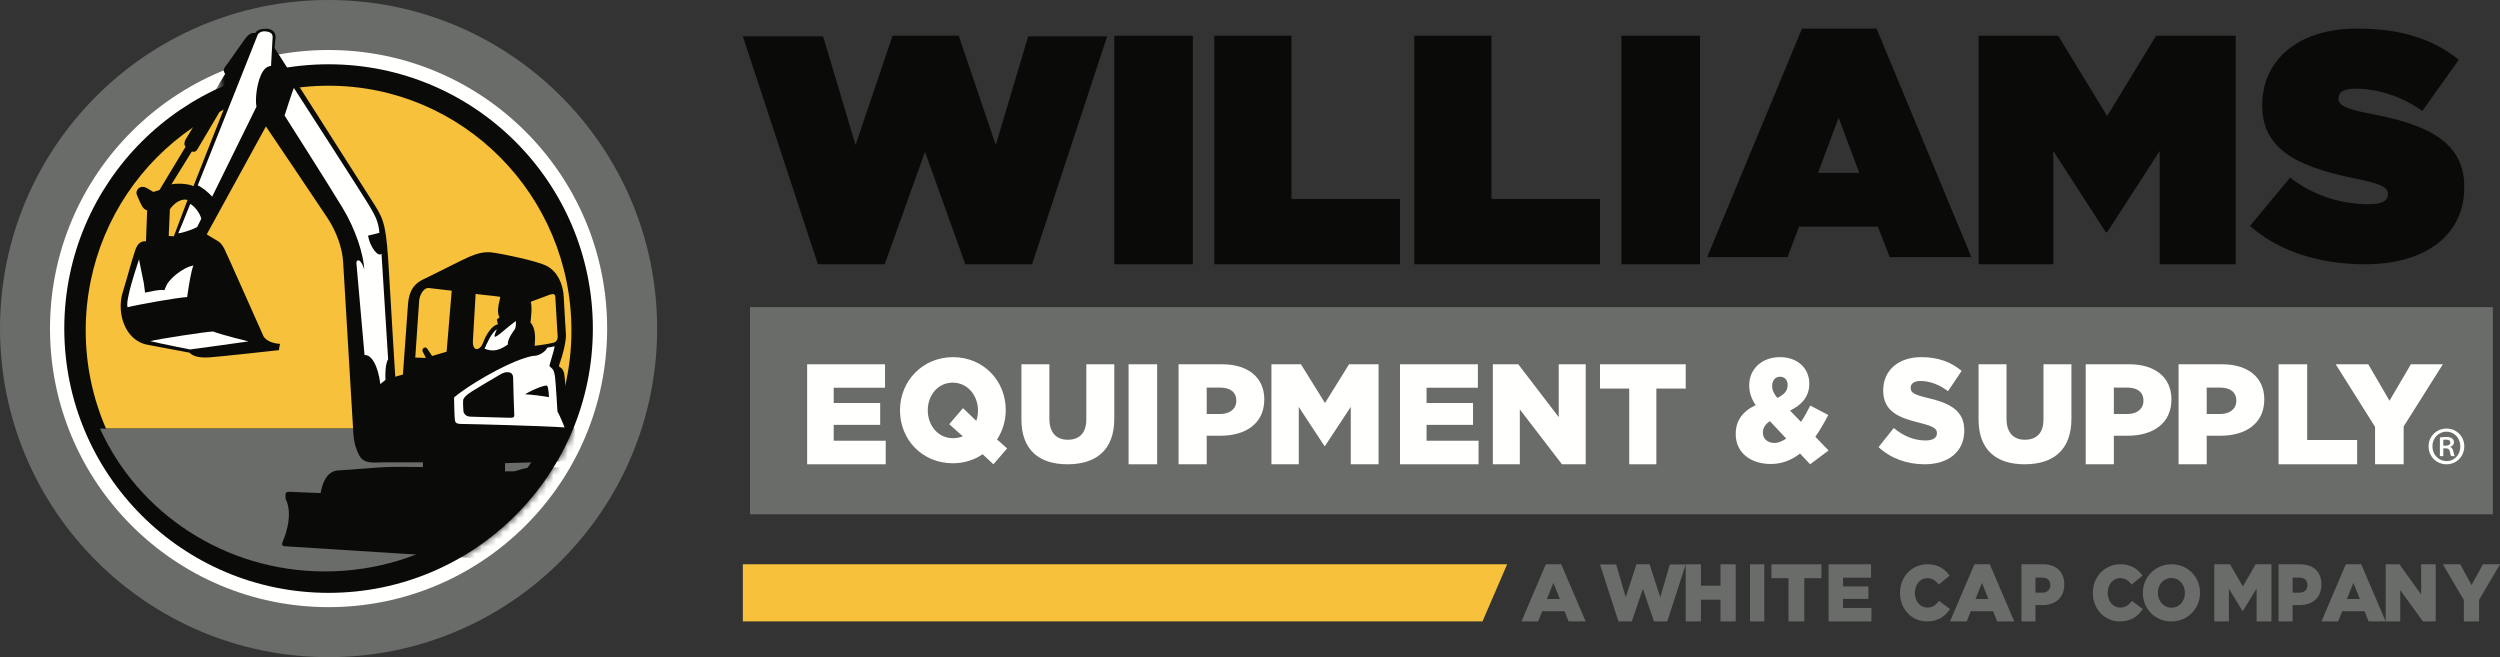 <?xml version="1.0" encoding="UTF-8"?>
<svg width="350px" height="92px" viewBox="0 0 350 92" version="1.1" xmlns="http://www.w3.org/2000/svg" xmlns:xlink="http://www.w3.org/1999/xlink">
    <rect x="0" y="0" width="350" height="92" fill="#333333" stroke="none"/>
    <title>Group 59</title>
    <defs>
        <path d="M37,6.178 C35.973,6.178 34.959,6.232 33.953,6.313 C33.953,6.309 33.953,6.304 33.953,6.3 C33.953,2.821 31.047,0 27.461,0 C23.874,0 20.968,2.821 20.968,6.3 C20.968,7.439 21.284,8.504 21.828,9.425 C8.963,15.205 -3.11696973e-15,28.099 -3.11696973e-15,43.09 C-3.11696973e-15,63.474 16.565,80 37,80 C57.435,80 74,63.474 74,43.09 C74,22.704 57.435,6.178 37,6.178 Z" id="path-1"></path>
    </defs>
    <g id="Page-1" stroke="none" stroke-width="1" fill="none" fill-rule="evenodd">
        <g id="Group-59">
            <path d="M92,46 C92,71.405 71.404,92 46,92 C20.595,92 0,71.405 0,46 C0,20.595 20.595,0 46,0 C71.404,0 92,20.595 92,46 Z" id="Fill-1" fill="#696C68"></path>
            <path d="M85,46 C85,67.539 67.54,85 46,85 C24.461,85 7,67.539 7,46 C7,24.46 24.461,7 46,7 C67.54,7 85,24.46 85,46 Z" id="Fill-2" fill="#FFFFFE"></path>
            <path d="M83,46 C83,66.435 66.435,83 46,83 C25.565,83 9,66.435 9,46 C9,25.565 25.565,9 46,9 C66.435,9 83,25.565 83,46 Z" id="Fill-3" fill="#0A0B09"></path>
            <path d="M80,46.28 C80,27.348 64.778,12 46,12 C27.223,12 12,27.348 12,46.28 C12,51.16 13.018,55.798 14.841,60 L77.159,60 C78.982,55.798 80,51.16 80,46.28 Z" id="Fill-4" fill="#F7C13C"></path>
            <path d="M45.5,80 C59.59,80 71.693,71.771 77,60 L14,60 C19.307,71.771 31.41,80 45.5,80 Z" id="Fill-5" fill="#696C68"></path>
            <g id="Group-15" transform="translate(9, 3)">
                <mask id="mask-2" fill="white">
                    <use xlink:href="#path-1"></use>
                </mask>
                <g id="Clip-7"></g>
                <path d="M65.27,42.167 C65.966,42.86 65.966,44.211 65.856,45.415 C65.856,45.415 67.685,45.196 68.49,44.977 C69.295,44.759 69.039,43.809 69.039,43.59 C69.039,43.59 68.782,39.101 68.746,38.627 C68.71,38.152 68.527,38.116 68.051,38.225 L65.307,39.247 C65.527,40.087 65.344,41.291 65.27,42.167 Z M57.588,38.134 L57.204,44.759 C57.149,46.345 58.246,46.072 58.631,44.977 C59.015,43.883 59.893,42.514 60.716,42.404 L60.552,41.747 L60.935,41.419 C60.552,40.817 60.771,39.722 60.935,39.064 C61.1,38.408 61.028,38.59 60.734,38.517 C60.441,38.444 57.551,38.189 57.588,38.134 Z M50.619,47.112 C50.619,47.112 50.399,46.619 50.18,46.236 C49.961,45.854 50.564,45.36 50.838,45.854 L51.497,46.839 L53.527,46.236 L54.24,37.696 L50.948,37.313 C50.18,37.367 49.74,38.462 49.686,39.064 L49.137,47.058 L50.619,47.112 Z M14.784,26.309 L14.62,30.032 L15.333,30.086 L17.254,24.995 C16.32,24.721 15.278,25.543 14.784,26.309 Z M23.125,10.323 L18.845,17.55 C18.571,18.043 18.406,18.371 17.858,18.208 L15.004,22.806 C16.156,22.587 17.693,22.806 18.077,23.079 C18.077,23.079 23.071,10.379 23.125,10.323 Z M30.095,46.017 C30.095,46.017 21.671,46.948 20.354,47.03 C19.038,47.112 18.077,46.948 17.528,46.373 L11.712,45.278 C8.501,44.731 7.293,40.817 8.172,37.942 C9.05,35.068 9.379,33.7 9.681,32.824 C9.982,31.948 10.147,30.716 11.437,30.771 L11.602,26.446 C11.218,26.337 11.053,26.145 10.805,25.707 C10.559,25.269 10.175,24.311 10.175,24.311 C9.873,23.627 10.614,22.778 11.602,23.353 C12.589,23.928 12.452,23.873 12.452,23.873 L13.33,23.599 L16.979,17.55 C16.678,17.222 16.87,16.674 17.007,16.482 C17.144,16.291 22.522,7.341 22.522,7.341 C22.165,6.848 22.275,6.629 22.906,5.834 L25.32,2.413 C25.65,2.003 26.062,1.511 26.748,1.62 C26.885,1.318 27.323,1.072 27.872,1.045 L28.421,1.018 C28.421,1.018 27.9,0.963 28.421,1.018 C28.943,1.072 29.766,1.346 29.546,2.606 L29.437,3.7 C29.437,3.7 42.222,23.736 43.512,25.789 C44.802,27.842 45.104,28.828 45.46,35.15 C45.817,41.474 46.338,49.74 46.338,49.74 L47.408,49.439 C47.408,49.439 48.012,41.227 48.095,39.94 C48.177,38.654 48.369,37.012 50.207,36.136 C52.045,35.26 55.695,33.371 56.737,32.933 C57.78,32.495 58.74,32.222 59.783,32.331 C60.826,32.441 66.258,33.508 67.63,34.275 C69.003,35.041 69.853,36.683 69.935,38.709 C70.018,40.734 70.237,43.883 70.237,43.883 C70.237,45.059 69.689,46.948 69.441,47.632 C69.195,48.316 69.222,48.316 69.469,48.453 C69.716,48.59 69.871,48.904 69.962,49.193 C70.127,49.712 70.374,54.585 70.374,54.585 C70.677,55.159 71.478,56.665 71.527,57.65 C71.581,58.745 71.719,60.551 71.719,60.551 C71.719,60.962 71.746,61.51 70.731,61.565 C69.716,61.619 61.704,61.838 61.704,61.838 L61.704,62.988 L62.802,62.988 C63.46,62.988 64.118,62.441 65.874,62.441 L70.512,62.441 C71.171,62.413 71.829,62.66 71.911,63.427 C71.994,64.192 72.679,69.201 71.581,70.379 C70.484,71.556 68.92,72.951 68.92,72.951 C68.591,73.252 68.207,73.527 67.109,73.499 L66.286,75.717 L30.835,73.472 C30.397,73.389 30.479,73.143 30.534,72.951 C30.589,72.76 32.236,69.339 30.973,66.793 L30.973,66.273 C30.973,65.999 31,65.807 31.851,65.862 C32.701,65.917 35.884,66.026 35.884,66.026 C36.104,64.795 36.653,62.933 38.409,62.851 C40.165,62.769 43.595,62.441 45.076,62.386 C46.557,62.332 50.207,62.386 50.207,62.386 L50.207,61.729 L44.692,61.729 C43.43,61.729 41.948,62.03 41.29,60.743 C40.631,59.457 40.521,58.444 40.466,57.623 C40.412,56.802 39.039,33.7 39.039,33.7 C38.93,31.729 38.107,29.43 36.845,27.513 C35.583,25.597 28.229,14.703 28.229,14.703 L19.943,29.813 L21.205,30.579 C21.699,30.798 22.083,31.181 22.412,31.838 C22.742,32.495 27.9,44.101 27.9,44.101 C28.284,44.704 29.162,45.087 30.204,45.141 C30.204,45.141 29.985,46.127 30.095,46.017 Z" id="Fill-6" fill="#0A0B09" mask="url(#mask-2)"></path>
                <path d="M58.839,45.814 C59.06,45.304 59.827,43.515 60.559,43.113 C60.047,44.282 60.011,44.574 61.437,43.369 C62.864,42.164 63.23,41.946 63.23,41.946 C63.23,41.946 63.267,42.822 63.084,43.077 C62.901,43.333 62.022,44.465 62.096,45.23 C60.999,45.997 60.083,46.325 58.839,45.814 Z" id="Fill-8" fill="#FFFFFE" mask="url(#mask-2)"></path>
                <path d="M67.852,52.604 C67.852,52.057 67.741,51.254 67.631,51.035 C67.47,50.712 64.998,51.838 64.522,52.203 C65.436,52.239 67.12,52.458 67.852,52.604 Z M57.132,55.342 C57.132,55.342 61.339,55.451 62.29,55.487 C63.241,55.524 62.949,55.196 62.985,54.721 C62.985,54.721 62.839,50.853 62.839,49.903 C62.839,48.955 61.887,48.955 61.156,49.356 C60.578,49.674 57.864,51.291 57.059,51.802 C56.254,52.313 55.925,52.678 55.852,52.969 C55.778,53.262 55.888,54.648 55.888,54.648 C56.107,55.305 56.657,55.342 57.132,55.342 Z M54.571,52.641 C56.62,50.889 61.56,48.062 64.229,47.204 C65.363,46.839 65.473,46.839 65.949,46.802 C66.424,46.766 67.302,46.328 67.631,45.671 L68.656,45.489 C68.546,46.145 68.071,47.569 67.997,47.897 C67.924,48.225 67.833,48.207 68.135,48.453 C68.437,48.699 68.583,48.918 68.693,49.684 C68.803,50.451 69.04,54.585 69.04,54.585 C69.425,55.268 70.046,56.838 70.046,56.838 C66.864,56.619 57.022,56.363 56.035,56.363 C55.047,56.363 54.754,56.327 54.681,55.78 C54.608,55.233 54.571,52.604 54.571,52.641 Z" id="Fill-9" fill="#FFFFFE" mask="url(#mask-2)"></path>
                <path d="M17.637,25.545 C18.358,25.965 18.981,26.877 19.182,27.617 L18.609,28.78 C18.14,29.049 16.885,29.537 15.958,29.666 C16.239,29.018 16.724,27.813 17.637,25.545 Z" id="Fill-10" fill="#FFFFFE" mask="url(#mask-2)"></path>
                <path d="M28.037,1.384 C28.137,1.384 28.244,1.392 28.352,1.412 C29.205,1.56 29.218,1.997 29.146,2.583 L28.945,6.229 C28.641,6.247 28.223,6.394 27.84,6.946 C27.004,8.149 26.669,10.872 26.908,11.927 L20.703,24.529 C20.061,23.834 19.385,23.301 18.685,22.939 C21.942,14.818 26.804,2.564 27.106,1.803 C27.163,1.723 27.442,1.384 28.037,1.384 Z" id="Fill-11" fill="#FFFFFE" mask="url(#mask-2)"></path>
                <path d="M10.468,33.298 C10.211,34.138 8.529,38.955 8.858,40.014 C10.284,39.649 15.772,38.664 17.199,38.59 C17.492,36.619 17.748,34.977 18.077,34.174 C16.504,34.466 14.675,36.109 14.309,36.948 C13.943,37.787 14.09,37.635 13.833,37.604 C13.211,37.532 11.821,37.86 11.309,37.969 L11.126,36.583 C11.126,36.583 10.431,33.262 10.468,33.298 Z" id="Fill-12" fill="#FFFFFE" mask="url(#mask-2)"></path>
                <path d="M12.041,44.759 C13.211,45.05 17.601,45.926 17.601,45.926 C17.601,45.926 24.625,44.977 25.796,44.795 C25.796,44.795 22.138,43.918 20.82,43.408 C19.832,43.444 13.321,44.43 12.041,44.759 Z" id="Fill-13" fill="#FFFFFE" mask="url(#mask-2)"></path>
                <path d="M32.143,9.31 C32.143,9.31 42.149,24.811 42.823,26.004 C43.499,27.197 43.988,27.976 44.117,29.6 L42.523,29.989 C42.816,31.645 43.955,33.04 44.411,32.521 L45.338,47.308 C45.338,47.308 44.866,47.844 44.963,50.182 L44.248,50.765 C43.922,48.136 42.979,46.611 42.035,46.708 L40.896,33.82 C40.863,33.397 41.449,32.975 42.002,34.728 C41.872,32.553 40.831,29.209 38.976,26.126 C37.121,23.041 30.841,13.173 30.841,13.173 C30.841,13.173 32.077,9.342 32.143,9.31 Z" id="Fill-14" fill="#FFFFFE" mask="url(#mask-2)"></path>
            </g>
            <polygon id="Fill-16" fill="#696C68" points="105 72 349 72 349 43 105 43"></polygon>
            <polygon id="Fill-17" fill="#FFFFFE" points="113 51 123.903 51 123.903 54.281 116.718 54.281 116.718 56.42 123.225 56.42 123.225 59.48 116.718 59.48 116.718 61.7 124 61.7 124 65 113 65"></polygon>
            <path d="M134.796,61.082 L132.891,59.387 L134.816,57.143 L136.681,58.919 C136.838,58.47 136.916,57.999 136.916,57.489 L136.916,57.448 C136.916,55.387 135.483,53.57 133.382,53.57 C131.282,53.57 129.888,55.368 129.888,57.429 L129.888,57.469 C129.888,59.53 131.301,61.347 133.421,61.347 C133.913,61.347 134.384,61.245 134.796,61.082 Z M139.076,65 L137.564,63.592 C136.387,64.408 134.953,64.857 133.382,64.857 C129.142,64.857 126,61.572 126,57.469 L126,57.429 C126,53.326 129.181,50 133.421,50 C137.662,50 140.804,53.286 140.804,57.388 L140.804,57.429 C140.804,58.938 140.353,60.347 139.587,61.531 L141,62.775 L139.076,65 Z" id="Fill-18" fill="#FFFFFE"></path>
            <path d="M143,58.716 L143,51 L146.914,51 L146.914,58.638 C146.914,60.621 147.933,61.564 149.49,61.564 C151.067,61.564 152.085,60.662 152.085,58.737 L152.085,51 L156,51 L156,58.619 C156,63.037 153.423,65 149.45,65 C145.496,65 143,63.016 143,58.716 Z" id="Fill-19" fill="#FFFFFE"></path>
            <polygon id="Fill-20" fill="#FFFFFE" points="158 65 162 65 162 51 158 51"></polygon>
            <path d="M170.827,57.96 C172.208,57.96 173.081,57.22 173.081,56.12 L173.081,56.08 C173.081,54.881 172.208,54.261 170.807,54.261 L168.939,54.261 L168.939,57.96 L170.827,57.96 Z M165,51 L171.112,51 C174.685,51 177,52.82 177,55.9 L177,55.941 C177,59.26 174.422,61 170.908,61 L168.939,61 L168.939,65 L165,65 L165,51 Z" id="Fill-21" fill="#FFFFFE"></path>
            <polygon id="Fill-22" fill="#FFFFFE" points="178 51 182.133 51 185.499 56.42 188.867 51 193 51 193 65 189.109 65 189.109 56.96 185.499 62.44 185.419 62.44 181.831 56.98 181.831 65 178 65"></polygon>
            <polygon id="Fill-23" fill="#FFFFFE" points="196 51 206.903 51 206.903 54.281 199.718 54.281 199.718 56.42 206.225 56.42 206.225 59.48 199.718 59.48 199.718 61.7 207 61.7 207 65 196 65"></polygon>
            <polygon id="Fill-24" fill="#FFFFFE" points="209 51 212.56 51 218.224 58.401 218.224 51 222 51 222 65 218.676 65 212.776 57.32 212.776 65 209 65"></polygon>
            <polygon id="Fill-25" fill="#FFFFFE" points="228.091 54.4 224 54.4 224 51 236 51 236 54.4 231.89 54.4 231.89 65 228.091 65"></polygon>
            <path d="M250.269,53.935 L250.269,53.893 C250.269,53.173 249.835,52.74 249.205,52.74 C248.555,52.74 248.102,53.255 248.102,54.017 L248.102,54.059 C248.102,54.615 248.338,55.089 248.811,55.707 C249.796,55.254 250.269,54.697 250.269,53.935 Z M250.071,61.394 L247.786,58.963 C247.098,59.395 246.802,59.972 246.802,60.549 L246.802,60.591 C246.802,61.435 247.471,62.013 248.417,62.013 C248.969,62.013 249.54,61.765 250.071,61.394 Z M252.002,63.496 C250.84,64.402 249.5,64.959 247.905,64.959 C245.108,64.959 243,63.392 243,60.776 L243,60.735 C243,58.963 243.906,57.603 245.798,56.717 C245.147,55.769 244.891,54.883 244.891,53.935 L244.891,53.893 C244.891,51.813 246.506,50 249.205,50 C251.706,50 253.302,51.607 253.302,53.688 L253.302,53.729 C253.302,55.522 252.218,56.717 250.603,57.478 L252.139,59.065 C252.593,58.385 253.025,57.603 253.44,56.779 L255.961,58.098 C255.389,59.19 254.799,60.22 254.149,61.147 L256,63.064 L253.419,65 L252.002,63.496 Z" id="Fill-26" fill="#FFFFFE"></path>
            <path d="M263,62.596 L265.122,59.924 C266.496,61.063 267.989,61.664 269.579,61.664 C270.62,61.664 271.17,61.291 271.17,60.67 L271.17,60.628 C271.17,60.007 270.718,59.696 268.833,59.219 C265.907,58.515 263.648,57.645 263.648,54.682 L263.648,54.64 C263.648,51.947 265.671,50 268.971,50 C271.308,50 273.135,50.662 274.628,51.926 L272.722,54.765 C271.465,53.812 270.09,53.336 268.872,53.336 C267.949,53.336 267.498,53.728 267.498,54.268 L267.498,54.31 C267.498,54.972 267.969,55.262 269.894,55.718 C273.036,56.443 275,57.52 275,60.235 L275,60.276 C275,63.239 272.781,65 269.442,65 C267.007,65 264.709,64.192 263,62.596 Z" id="Fill-27" fill="#FFFFFE"></path>
            <path d="M277,58.716 L277,51 L280.913,51 L280.913,58.638 C280.913,60.621 281.932,61.564 283.489,61.564 C285.067,61.564 286.086,60.662 286.086,58.737 L286.086,51 L290,51 L290,58.619 C290,63.037 287.424,65 283.449,65 C279.496,65 277,63.016 277,58.716 Z" id="Fill-28" fill="#FFFFFE"></path>
            <path d="M297.827,57.96 C299.208,57.96 300.081,57.22 300.081,56.12 L300.081,56.08 C300.081,54.881 299.208,54.261 297.807,54.261 L295.939,54.261 L295.939,57.96 L297.827,57.96 Z M292,51 L298.112,51 C301.686,51 304,52.82 304,55.9 L304,55.941 C304,59.26 301.422,61 297.908,61 L295.939,61 L295.939,65 L292,65 L292,51 Z" id="Fill-29" fill="#FFFFFE"></path>
            <path d="M310.828,57.96 C312.208,57.96 313.082,57.22 313.082,56.12 L313.082,56.08 C313.082,54.881 312.208,54.261 310.807,54.261 L308.939,54.261 L308.939,57.96 L310.828,57.96 Z M305,51 L311.112,51 C314.686,51 317,52.82 317,55.9 L317,55.941 C317,59.26 314.422,61 310.909,61 L308.939,61 L308.939,65 L305,65 L305,51 Z" id="Fill-30" fill="#FFFFFE"></path>
            <polygon id="Fill-31" fill="#FFFFFE" points="319 51 323.004 51 323.004 61.6 330 61.6 330 65 319 65"></polygon>
            <polygon id="Fill-32" fill="#FFFFFE" points="332.509 59.76 327 51 331.56 51 334.532 56.1 337.523 51 342 51 336.512 59.7 336.512 65 332.509 65"></polygon>
            <polygon id="Fill-33" fill="#0A0B09" points="104 5.09 115.237 5.09 119.777 20.299 124.96 5 134.225 5 139.407 20.299 143.947 5.09 155 5.09 144.498 37 135.142 37 129.5 21.249 123.859 37 114.504 37"></polygon>
            <polygon id="Fill-34" fill="#0A0B09" points="156 37 167 37 167 5 156 5"></polygon>
            <polygon id="Fill-35" fill="#0A0B09" points="170 5 180.807 5 180.807 27.858 196 27.858 196 37 170 37"></polygon>
            <polygon id="Fill-36" fill="#0A0B09" points="198 5 208.806 5 208.806 27.858 224 27.858 224 37 198 37"></polygon>
            <polygon id="Fill-37" fill="#0A0B09" points="227 37 238 37 238 5 227 5"></polygon>
            <path d="M260.291,24.199 L257.41,16.483 L254.529,24.199 L260.291,24.199 Z M252.279,4 L262.721,4 L276,36 L264.567,36 L262.901,31.734 L251.874,31.734 L250.253,36 L239,36 L252.279,4 Z" id="Fill-38" fill="#0A0B09"></path>
            <polygon id="Fill-39" fill="#0A0B09" points="277 5 288.146 5 295 16.246 301.852 5 313 5 313 37 302.355 37 302.355 21.137 295 32.521 294.817 32.521 287.461 21.137 287.461 37 277 37"></polygon>
            <path d="M315,31.636 L320.614,24.863 C324.027,27.5 327.934,28.591 331.616,28.591 C333.503,28.591 334.311,28.091 334.311,27.227 L334.311,27.137 C334.311,26.227 333.323,25.727 329.955,25.045 C322.904,23.591 316.706,21.545 316.706,14.818 L316.706,14.727 C316.706,8.682 321.377,4 330.044,4 C336.107,4 340.599,5.454 344.236,8.363 L339.116,15.545 C336.152,13.364 332.604,12.409 329.685,12.409 C328.114,12.409 327.395,12.954 327.395,13.728 L327.395,13.819 C327.395,14.682 328.248,15.227 331.571,15.863 C339.61,17.363 345,19.727 345,26.136 L345,26.227 C345,32.909 339.566,37 331.122,37 C324.746,37 318.996,35.182 315,31.636 Z" id="Fill-40" fill="#0A0B09"></path>
            <path d="M218.375,83.857 L217.478,81.609 L216.568,83.857 L218.375,83.857 Z M216.418,79 L218.57,79 L222,87 L219.607,87 L219.031,85.569 L215.912,85.569 L215.336,87 L213,87 L216.418,79 Z" id="Fill-41" fill="#696C68"></path>
            <polygon id="Fill-42" fill="#696C68" points="224 79.024 226.263 79.024 227.609 83.605 229.1 79 230.945 79 232.434 83.605 233.781 79.024 236 79.024 233.417 87 231.551 87 230.005 82.44 228.449 87 226.583 87"></polygon>
            <polygon id="Fill-43" fill="#696C68" points="236 79 238.132 79 238.132 81.993 240.869 81.993 240.869 79 243 79 243 87 240.869 87 240.869 83.96 238.132 83.96 238.132 87 236 87"></polygon>
            <polygon id="Fill-44" fill="#696C68" points="245 87 247 87 247 79 245 79"></polygon>
            <polygon id="Fill-45" fill="#696C68" points="250.387 80.943 248 80.943 248 79 255 79 255 80.943 252.601 80.943 252.601 87 250.387 87"></polygon>
            <polygon id="Fill-46" fill="#696C68" points="256 79 261.947 79 261.947 80.874 258.028 80.874 258.028 82.097 261.578 82.097 261.578 83.845 258.028 83.845 258.028 85.114 262 85.114 262 87 256 87"></polygon>
            <path d="M266,83.022 L266,83 C266,80.758 267.629,79 269.844,79 C271.338,79 272.3,79.659 272.947,80.593 L271.422,81.835 C271.005,81.296 270.524,80.934 269.824,80.934 C268.8,80.934 268.079,81.857 268.079,82.978 L268.079,83 C268.079,84.154 268.8,85.055 269.824,85.055 C270.586,85.055 271.036,84.681 271.475,84.122 L273,85.264 C272.31,86.264 271.38,87 269.771,87 C267.682,87 266,85.319 266,83.022 Z" id="Fill-47" fill="#696C68"></path>
            <path d="M278.374,83.857 L277.477,81.609 L276.568,83.857 L278.374,83.857 Z M276.417,79 L278.571,79 L282,87 L279.606,87 L279.031,85.569 L275.912,85.569 L275.337,87 L273,87 L276.417,79 Z" id="Fill-48" fill="#696C68"></path>
            <path d="M285.914,82.977 C286.604,82.977 287.042,82.554 287.042,81.925 L287.042,81.902 C287.042,81.217 286.604,80.863 285.904,80.863 L284.97,80.863 L284.97,82.977 L285.914,82.977 Z M283,79 L286.056,79 C287.843,79 289,80.039 289,81.799 L289,81.822 C289,83.719 287.711,84.713 285.955,84.713 L284.97,84.713 L284.97,87 L283,87 L283,79 Z" id="Fill-49" fill="#696C68"></path>
            <path d="M293,83.022 L293,83 C293,80.758 294.63,79 296.845,79 C298.339,79 299.3,79.659 299.948,80.593 L298.423,81.835 C298.005,81.296 297.523,80.934 296.823,80.934 C295.8,80.934 295.079,81.857 295.079,82.978 L295.079,83 C295.079,84.154 295.8,85.055 296.823,85.055 C297.587,85.055 298.036,84.681 298.474,84.122 L300,85.264 C299.31,86.264 298.381,87 296.771,87 C294.683,87 293,85.319 293,83.022 Z" id="Fill-50" fill="#696C68"></path>
            <path d="M305.889,83.022 L305.889,83 C305.889,81.879 305.125,80.923 303.99,80.923 C302.855,80.923 302.101,81.868 302.101,82.978 L302.101,83 C302.101,84.11 302.876,85.078 304.012,85.078 C305.136,85.078 305.889,84.132 305.889,83.022 Z M300,83.022 L300,83 C300,80.791 301.719,79 304.012,79 C306.303,79 308,80.769 308,82.978 L308,83 C308,85.209 306.282,87 303.99,87 C301.699,87 300,85.232 300,83.022 Z" id="Fill-51" fill="#696C68"></path>
            <polygon id="Fill-52" fill="#696C68" points="310 79 312.204 79 314 82.097 315.796 79 318 79 318 87 315.925 87 315.925 82.406 314 85.537 313.957 85.537 312.043 82.417 312.043 87 310 87"></polygon>
            <path d="M321.913,82.977 C322.604,82.977 323.041,82.554 323.041,81.925 L323.041,81.902 C323.041,81.217 322.604,80.863 321.904,80.863 L320.97,80.863 L320.97,82.977 L321.913,82.977 Z M319,79 L322.056,79 C323.842,79 325,80.039 325,81.799 L325,81.822 C325,83.719 323.71,84.713 321.954,84.713 L320.97,84.713 L320.97,87 L319,87 L319,79 Z" id="Fill-53" fill="#696C68"></path>
            <path d="M330.375,83.857 L329.477,81.609 L328.568,83.857 L330.375,83.857 Z M328.418,79 L330.57,79 L334,87 L331.607,87 L331.031,85.569 L327.911,85.569 L327.336,87 L325,87 L328.418,79 Z" id="Fill-54" fill="#696C68"></path>
            <polygon id="Fill-55" fill="#696C68" points="334 79 335.916 79 338.966 83.228 338.966 79 341 79 341 87 339.21 87 336.034 82.611 336.034 87 334 87"></polygon>
            <polygon id="Fill-56" fill="#696C68" points="344.938 84.006 342 79 344.432 79 346.017 81.913 347.612 79 350 79 347.073 83.971 347.073 87 344.938 87"></polygon>
            <polygon id="Fill-57" fill="#F7C13C" points="207.547 87 211 79 104 79 104 87"></polygon>
            <path d="M342.062,62.391 L342.384,62.391 C342.739,62.391 343.047,62.281 343.047,61.969 C343.047,61.719 342.893,61.547 342.431,61.547 C342.246,61.547 342.139,61.563 342.062,61.578 L342.062,62.391 Z M342.062,63.859 L341.585,63.859 L341.585,61.25 C341.846,61.203 342.122,61.172 342.477,61.172 C342.907,61.172 343.123,61.25 343.292,61.375 C343.447,61.484 343.554,61.687 343.554,61.921 C343.554,62.25 343.323,62.453 343.047,62.547 L343.047,62.578 C343.277,62.672 343.4,62.875 343.476,63.204 C343.554,63.61 343.6,63.766 343.661,63.859 L343.169,63.859 C343.092,63.766 343.03,63.532 342.969,63.172 C342.907,62.891 342.739,62.766 342.37,62.766 L342.062,62.766 L342.062,63.859 Z M342.492,60.437 C341.384,60.437 340.538,61.359 340.538,62.484 C340.538,63.641 341.384,64.547 342.523,64.547 C343.631,64.563 344.445,63.641 344.445,62.5 C344.445,61.359 343.631,60.437 342.507,60.437 L342.492,60.437 Z M342.523,60 C343.908,60 345,61.093 345,62.484 C345,63.907 343.908,65 342.507,65 C341.108,65 340,63.907 340,62.484 C340,61.093 341.108,60 342.507,60 L342.523,60 Z" id="Fill-58" fill="#FFFFFE"></path>
        </g>
    </g>
</svg>